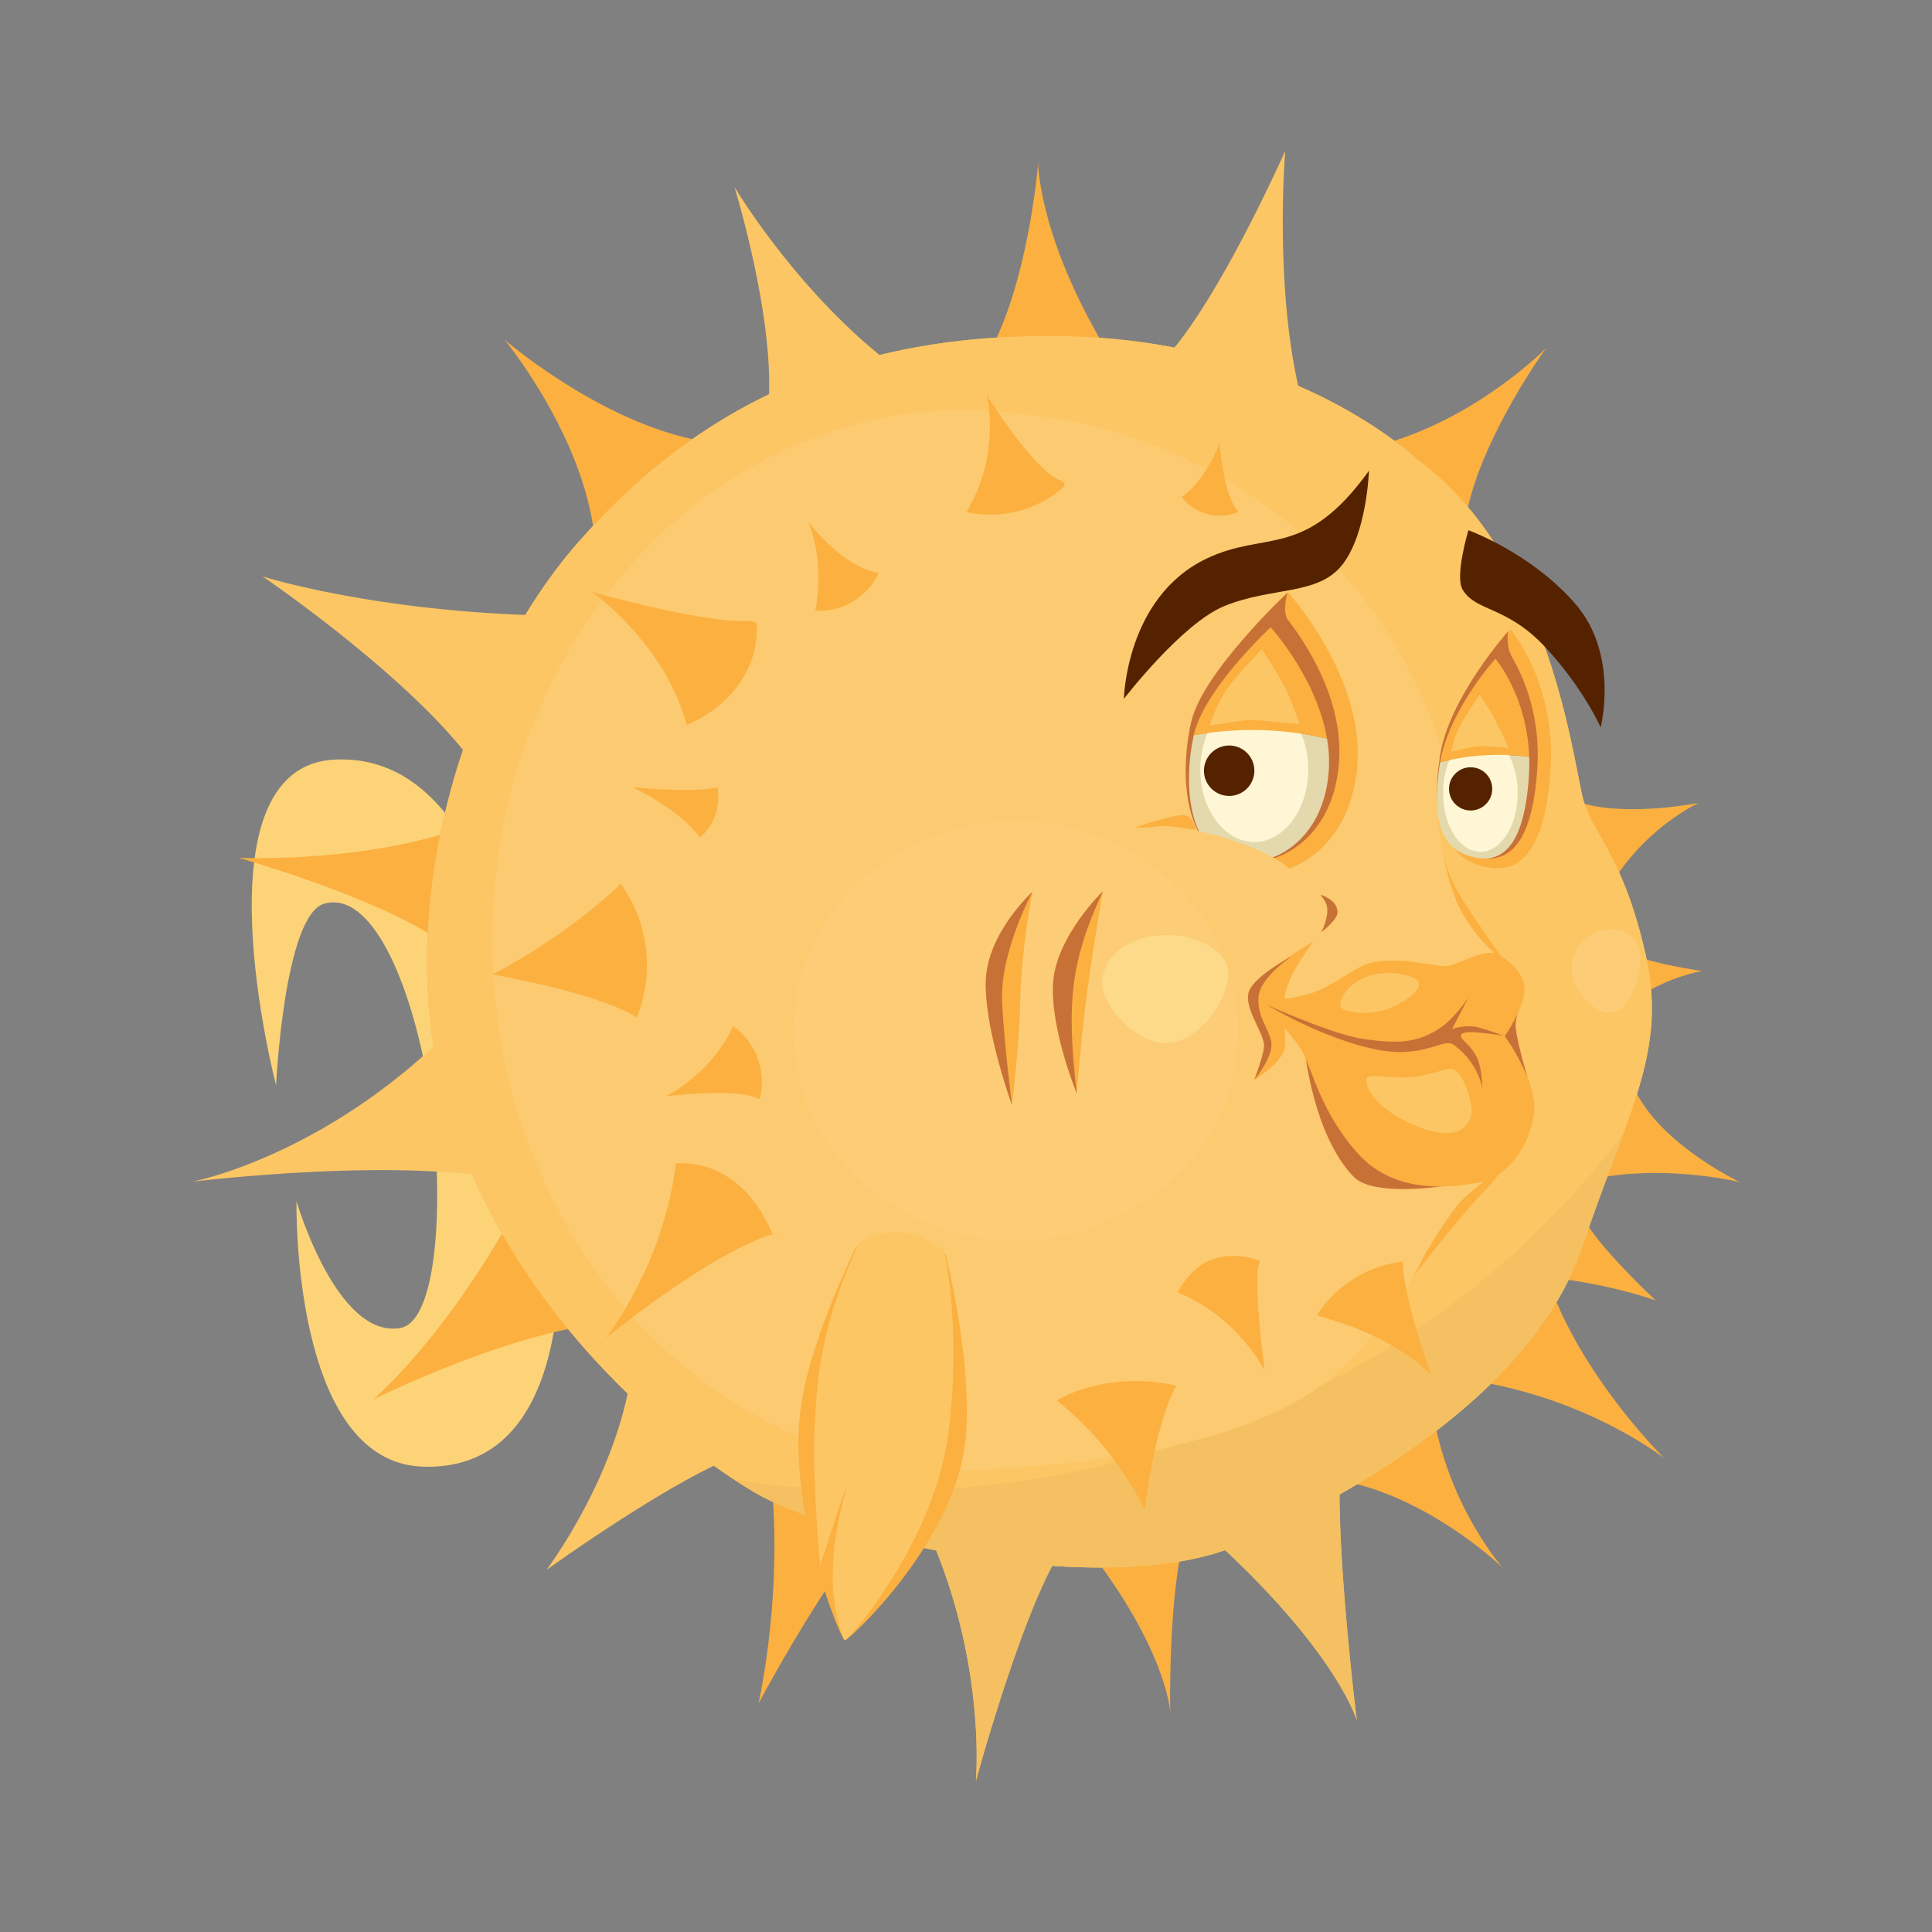 <?xml version="1.0" encoding="UTF-8" standalone="no"?>
<!-- Created with Inkscape (http://www.inkscape.org/) -->

<svg
   xmlns:dc="http://purl.org/dc/elements/1.1/"
   xmlns:cc="http://creativecommons.org/ns#"
   xmlns:rdf="http://www.w3.org/1999/02/22-rdf-syntax-ns#"
   xmlns:svg="http://www.w3.org/2000/svg"
   xmlns="http://www.w3.org/2000/svg"
   xmlns:sodipodi="http://sodipodi.sourceforge.net/DTD/sodipodi-0.dtd"
   xmlns:inkscape="http://www.inkscape.org/namespaces/inkscape"
   width="128"
   height="128"
   viewBox="0 0 128 128"
   id="svg4437"
   version="1.1"
   inkscape:version="0.91 r13725"
   sodipodi:docname="os_openbsd.svg">
  <rect x="0" y="0" width="128" height="128" fill="#808080" stroke="none"/>
  <defs
     id="defs4439" />
  <sodipodi:namedview
     id="base"
     pagecolor="#ffffff"
     bordercolor="#666666"
     borderopacity="1.0"
     inkscape:pageopacity="0.0"
     inkscape:pageshadow="2"
     inkscape:zoom="3.959798"
     inkscape:cx="56.804403"
     inkscape:cy="66.703998"
     inkscape:document-units="px"
     inkscape:current-layer="layer1"
     showgrid="false"
     units="px"
     inkscape:window-width="1366"
     inkscape:window-height="713"
     inkscape:window-x="0"
     inkscape:window-y="27"
     inkscape:window-maximized="1" />
  <g
     inkscape:label="Layer 1"
     inkscape:groupmode="layer"
     id="layer1"
     transform="translate(0,-924.362)"
     style="display:inline">
    <path
       style="display:inline;fill:#fdd378;fill-opacity:1;fill-rule:evenodd;stroke:none;stroke-width:1px;stroke-linecap:butt;stroke-linejoin:miter;stroke-opacity:1"
       d="m 18.289,996.264 c 0,0 0.541,-11.272 3.188,-12.029 3.152,-0.901 5.721,5.238 6.846,11.669 1.125,6.43 0.921,15.983 -1.815,16.444 -4.211,0.71 -6.865,-8.406 -6.865,-8.406 0,0 -0.341,17.267 8.34,17.589 8.681,0.321 10.316,-10.532 8.387,-22.428 -1.929,-11.896 -5.131,-24.812 -14.155,-24.419 -9.468,0.413 -3.925,21.58 -3.925,21.58 z"
       id="path4316"
       inkscape:connector-curvature="0"
       sodipodi:nodetypes="cssscsssc" />
    <path
       style="display:inline;fill:#fbb040;fill-opacity:1;fill-rule:evenodd;stroke:none;stroke-width:1px;stroke-linecap:butt;stroke-linejoin:miter;stroke-opacity:1"
       d="m 68.779,935.158 c 0,0 -0.528,6.767 -2.742,11.569 -8.212,0.517 -14.748,2.947 -20.17,6.729 -6.456,-1.404 -12.44,-6.59 -12.44,-6.59 0,0 4.861,5.888 5.865,12.34 -0.329,0.353 -0.656,0.709 -0.977,1.073 -4.154,4.721 -7.61,11.777 -9.154,19.392 -6.303,1.85 -13.353,1.524 -13.353,1.524 0,0 8.029,2.262 12.531,4.977 -0.197,4.094 0.226,8.204 1.45,12.074 0.896,2.833 2.091,5.453 3.467,7.854 -4.511,7.664 -8.583,11.016 -8.583,11.016 0,0 6.751,-3.4 12.961,-4.701 4.418,5.378 9.346,9.054 12.388,10.839 0.343,0.202 0.745,0.408 1.194,0.617 0.465,7.155 -0.967,13.365 -0.967,13.365 0,0 3.688,-6.972 7.099,-11.237 4.635,1.256 10.431,2.232 15.668,2.216 4.352,6.029 4.514,9.589 4.514,9.589 0,0 -0.119,-5.8 0.596,-9.984 1.493,-0.25 2.867,-0.627 4.064,-1.156 2.486,-1.098 5.138,-2.425 7.73,-3.972 5.45,1.439 9.662,5.563 9.662,5.563 0,0 -3.156,-3.52 -4.407,-9.11 1.27,-0.976 2.48,-2.011 3.597,-3.104 7.057,1.408 11.496,4.94 11.496,4.94 0,0 -4.721,-4.635 -7.145,-10.352 0.287,-0.483 0.554,-0.973 0.798,-1.472 3.464,0.509 5.779,1.366 5.779,1.366 0,0 -2.998,-2.773 -4.429,-4.85 0.425,-1.21 0.837,-2.33 1.226,-3.37 4.449,-0.681 8.773,0.377 8.773,0.377 0,0 -4.968,-2.353 -6.814,-5.839 0.744,-2.389 1.135,-4.525 0.933,-6.926 1.872,-1 3.38,-1.217 3.38,-1.217 0,0 -2.116,-0.311 -3.671,-0.757 -0.026,-0.126 -0.051,-0.252 -0.081,-0.38 -0.549,-2.405 -1.16,-4.104 -1.747,-5.408 2.261,-3.226 5.271,-4.595 5.271,-4.595 0,0 -4.487,0.896 -7.561,0.059 -0.019,-0.057 -0.038,-0.115 -0.055,-0.173 -0.584,-1.946 -1.668,-12.385 -7.67,-19.487 1.148,-4.981 5.169,-10.523 5.169,-10.523 0,0 -4.154,4.241 -10.046,6.13 -2.722,-2.026 -9.367,-6.103 -19.549,-6.826 -4.049,-7.073 -4.052,-11.58 -4.052,-11.58 z"
       id="path4159"
       inkscape:connector-curvature="0" />
  </g>
  <g
     inkscape:groupmode="layer"
     id="layer10"
     inkscape:label="Layer 2"
     transform="translate(0,-924.362)"
     style="display:inline">
    <path
       style="display:inline;fill:#fcc664;fill-opacity:1;fill-rule:evenodd;stroke:none;stroke-width:1px;stroke-linecap:butt;stroke-linejoin:miter;stroke-opacity:1"
       d="m 93.787,954.709 c 0,0 -8.071,-7.73 -23.075,-8.071 -15.005,-0.341 -24.894,5.115 -32.396,13.641 -7.502,8.525 -12.731,24.667 -8.525,37.966 4.206,13.3 15.005,21.939 20.234,25.008 5.229,3.069 23.416,7.275 32.169,3.41 8.753,-3.865 19.552,-10.571 22.621,-19.665 3.069,-9.094 5.684,-12.959 4.206,-19.438 -1.478,-6.479 -3.41,-7.843 -4.092,-10.117 -0.682,-2.273 -2.046,-16.141 -11.14,-22.734 z"
       id="path4221"
       inkscape:connector-curvature="0" />
    <path
       style="display:inline;fill:#fcc664;fill-opacity:1;fill-rule:evenodd;stroke:none;stroke-width:1px;stroke-linecap:butt;stroke-linejoin:miter;stroke-opacity:1"
       d="m 85.148,934.362 c 0,0 -5.342,12.049 -8.98,14.664 -0.549,0.394 -0.876,0.765 -1.024,1.109 a 13.754,13.356 0 0 0 8.186,2.643 13.754,13.356 0 0 0 3.349,-0.415 c -2.423,-7.273 -1.53,-18 -1.53,-18 z"
       id="path4224-6"
       inkscape:connector-curvature="0" />
    <path
       style="display:inline;fill:#fcc664;fill-opacity:1;fill-rule:evenodd;stroke:none;stroke-width:1px;stroke-linecap:butt;stroke-linejoin:miter;stroke-opacity:1"
       d="m 48.659,936.749 c 0,0 3.41,11.026 1.932,16.369 -0.148,0.536 -0.161,0.929 -0.067,1.207 a 15.232,12.674 0 0 0 9.823,-4.892 C 53.393,944.709 48.659,936.749 48.659,936.749 Z"
       id="path4230-5"
       inkscape:connector-curvature="0" />
    <path
       style="display:inline;fill:#fcc664;fill-opacity:1;fill-rule:evenodd;stroke:none;stroke-width:1px;stroke-linecap:butt;stroke-linejoin:miter;stroke-opacity:1"
       d="m 17.4,962.553 c 0,0 11.367,7.73 14.777,13.641 0.132,0.229 0.266,0.417 0.401,0.573 a 16.653,14.209 0 0 0 4.601,-9.781 16.653,14.209 0 0 0 -0.158,-1.825 c -11.941,-0.162 -19.621,-2.609 -19.621,-2.609 z"
       id="path4235-4"
       inkscape:connector-curvature="0" />
    <path
       style="display:inline;fill:#fcc664;fill-opacity:1;fill-rule:evenodd;stroke:none;stroke-width:1px;stroke-linecap:butt;stroke-linejoin:miter;stroke-opacity:1"
       d="m 31.382,990.998 c -8.843,9.815 -18.653,11.657 -18.653,11.657 0,0 15.314,-1.894 22.473,0.263 a 14.307,16.397 0 0 0 0.033,-0.745 14.307,16.397 0 0 0 -3.853,-11.175 z"
       id="path4240-3"
       inkscape:connector-curvature="0" />
    <path
       style="display:inline;fill:#fcc664;fill-opacity:1;fill-rule:evenodd;stroke:none;stroke-width:1px;stroke-linecap:butt;stroke-linejoin:miter;stroke-opacity:1"
       d="m 41.926,1014.655 c -0.847,7.315 -5.727,13.721 -5.727,13.721 0,0 9.11,-6.56 13.151,-7.728 -1.613,-2.743 -4.488,-5.179 -7.425,-5.993 z"
       id="path4248-1"
       inkscape:connector-curvature="0"
       sodipodi:nodetypes="cccc" />
    <path
       style="display:inline;fill:#fcc664;fill-opacity:1;fill-rule:evenodd;stroke:none;stroke-width:1px;stroke-linecap:butt;stroke-linejoin:miter;stroke-opacity:1"
       d="m 65.618,1025 a 15.915,14.629 0 0 0 -4.256,0.533 c 4.046,8.831 3.292,16.829 3.292,16.829 0,0 3.832,-14.101 6.557,-16.41 a 15.915,14.629 0 0 0 -5.593,-0.952 z"
       id="path4256-6"
       inkscape:connector-curvature="0" />
    <path
       style="display:inline;fill:#fcc664;fill-opacity:1;fill-rule:evenodd;stroke:none;stroke-width:1px;stroke-linecap:butt;stroke-linejoin:miter;stroke-opacity:1"
       d="m 87.079,1019.856 a 10.69,11.333 0 0 0 -8.679,4.734 c 9.988,8.49 11.493,13.753 11.493,13.753 0,0 -1.696,-13.568 -0.98,-18.308 a 10.69,11.333 0 0 0 -1.834,-0.179 z"
       id="path4261-4"
       inkscape:connector-curvature="0" />
  </g>
  <g
     inkscape:groupmode="layer"
     id="layer2"
     inkscape:label="Layer 7"
     style="display:inline">
    <path
       style="display:inline;fill:#f4c061;fill-opacity:1;fill-rule:evenodd;stroke:none;stroke-width:1px;stroke-linecap:butt;stroke-linejoin:miter;stroke-opacity:1"
       d="M 107.56,75.078 A 59.508,53.641 0 0 1 58.196,98.796 59.508,53.641 0 0 1 48.664,98.038 c 0.484,0.319 0.943,0.609 1.359,0.853 2.225,1.306 6.804,2.815 11.997,3.823 3.297,8.198 2.632,15.285 2.632,15.285 0,0 2.617,-9.617 5.064,-14.263 4.218,0.284 8.307,0.052 11.446,-1.037 7.492,7.021 8.728,11.282 8.728,11.282 0,0 -1.123,-9.079 -1.137,-14.976 6.956,-3.952 13.732,-9.472 16.06,-16.369 1.015,-3.006 1.963,-5.412 2.747,-7.559 z"
       id="path4219" />
  </g>
  <g
     inkscape:groupmode="layer"
     id="layer11"
     inkscape:label="Layer 3"
     transform="translate(0,-924.362)"
     style="display:inline">
    <path
       style="display:inline;fill:#fbb040;fill-opacity:1;fill-rule:evenodd;stroke:none;stroke-width:1px;stroke-linecap:butt;stroke-linejoin:miter;stroke-opacity:1"
       d="m 95.525,973.938 c 0,0 -1.436,5.654 1.36,10.014 2.552,3.981 3.979,5.541 3.979,5.541 l -17.335,1.194 c 3.732,-2.331 5.696,-4.099 7.419,-6.591 2.331,-3.372 2.487,-6.263 4.578,-10.158 z"
       id="path4226-9"
       inkscape:connector-curvature="0"
       sodipodi:nodetypes="cscccc" />
    <path
       style="display:inline;fill:#fbb040;fill-opacity:1;fill-rule:evenodd;stroke:none;stroke-width:1px;stroke-linecap:butt;stroke-linejoin:miter;stroke-opacity:1"
       d="m 100.426,1000.678 c 0,0 -1.246,1.768 -2.291,2.813 -1.045,1.045 -4.983,6.028 -4.983,6.028 0,0 1.672,-3.388 1.206,-5.626 -0.442,-2.123 -2.331,-3.697 -2.331,-3.697 z"
       id="path4203-9"
       inkscape:connector-curvature="0"
       sodipodi:nodetypes="cscscc" />
    <path
       inkscape:connector-curvature="0"
       style="display:inline;fill:#fcca70;fill-opacity:1;fill-rule:evenodd;stroke:none;stroke-width:1px;stroke-linecap:butt;stroke-linejoin:miter;stroke-opacity:1"
       d="m 63.963,951.514 a 31.343,35.125 0 0 0 -31.343,35.125 31.343,35.125 0 0 0 31.343,35.124 31.343,35.125 0 0 0 2.655,-0.148 c 3.633,-0.179 13.71,-0.998 19.731,-4.672 4.622,-2.821 7.295,-7.915 7.988,-9.366 0.853,-1.414 1.902,-3.071 2.467,-3.636 1.045,-1.045 2.653,-2.17 2.653,-2.17 l -7.001,-0.583 a 31.343,35.125 0 0 0 2.725,-11.762 l 5.426,-0.587 c 0,0 -3.192,-2.127 -4.263,-5.172 -1.883,-5.354 -0.82,-9.73 -0.82,-9.73 -0.005,0.01 -0.01,0.019 -0.015,0.029 l 0.006,-0.018 c 0,0 -1.622,-5.646 -5.577,-10.424 C 81.099,952.844 68.809,951.943 68.809,951.943 l 0.039,0.044 a 31.343,35.125 0 0 0 -4.885,-0.473 z"
       id="path4226-6-1" />
    <path
       style="display:inline;fill:#fbb040;fill-opacity:1;fill-rule:evenodd;stroke:none;stroke-width:1.033px;stroke-linecap:butt;stroke-linejoin:miter;stroke-opacity:1"
       d="m 45.079,1001.429 c -0.1,0 -0.199,0.01 -0.299,0.011 -0.806,6.741 -4.643,11.581 -4.643,11.581 0,0 7.386,-6.072 11.59,-7.043 0.004,-8e-4 -0.562,0.112 -0.559,0.111 -1.192,-2.767 -3.224,-4.656 -6.089,-4.66 z"
       id="path4255"
       inkscape:connector-curvature="0"
       sodipodi:nodetypes="cccccc" />
    <path
       style="display:inline;fill:#fbb040;fill-opacity:1;fill-rule:evenodd;stroke:none;stroke-width:1px;stroke-linecap:butt;stroke-linejoin:miter;stroke-opacity:1"
       d="m 41.127,982.927 c -3.915,3.706 -8.495,5.998 -8.495,5.998 0,0 6.988,1.198 9.551,2.846 a 9.037,9.151 0 0 0 0.68,-3.471 9.037,9.151 0 0 0 -1.735,-5.373 z"
       id="path4263"
       inkscape:connector-curvature="0" />
    <path
       style="display:inline;fill:#fbb040;fill-opacity:1;fill-rule:evenodd;stroke:none;stroke-width:1px;stroke-linecap:butt;stroke-linejoin:miter;stroke-opacity:1"
       d="m 39.225,963.576 c 0,0 4.871,3.466 6.267,8.812 a 8.355,7.048 0 0 0 4.645,-6.311 8.355,7.048 0 0 0 -0.019,-0.449 c -0.152,-0.083 -0.334,-0.127 -0.55,-0.119 -3.183,0.114 -10.344,-1.932 -10.344,-1.932 z"
       id="path4268"
       inkscape:connector-curvature="0" />
    <path
       style="display:inline;fill:#fbb040;fill-opacity:1;fill-rule:evenodd;stroke:none;stroke-width:1px;stroke-linecap:butt;stroke-linejoin:miter;stroke-opacity:1"
       d="m 53.547,958.915 c 0,0 1.131,2.453 0.473,5.897 a 4.376,4.433 0 0 0 0.265,0.014 4.376,4.433 0 0 0 3.932,-2.498 c -0.004,-6.3e-4 -0.006,-0.002 -0.01,-0.003 -2.501,-0.455 -4.66,-3.41 -4.66,-3.41 z"
       id="path4273"
       inkscape:connector-curvature="0" />
    <path
       style="display:inline;fill:#fbb040;fill-opacity:1;fill-rule:evenodd;stroke:none;stroke-width:1px;stroke-linecap:butt;stroke-linejoin:miter;stroke-opacity:1"
       d="m 65.369,950.504 c 0,0 1.012,3.829 -1.332,7.787 a 6.934,6.366 0 0 0 1.559,0.17 6.934,6.366 0 0 0 4.937,-1.904 c 0.008,-0.163 -0.077,-0.294 -0.277,-0.369 -1.819,-0.682 -4.888,-5.683 -4.888,-5.683 z"
       id="path4278"
       inkscape:connector-curvature="0" />
    <path
       style="display:inline;fill:#fbb040;fill-opacity:1;fill-rule:evenodd;stroke:none;stroke-width:1px;stroke-linecap:butt;stroke-linejoin:miter;stroke-opacity:1"
       d="m 48.578,992.338 c -1.458,3.203 -4.466,4.657 -4.466,4.657 0,0 4.547,-0.568 6.024,0.114 0.077,0.036 0.147,0.053 0.211,0.054 a 4.376,4.547 0 0 0 0.13,-1.078 4.376,4.547 0 0 0 -1.9,-3.748 z"
       id="path4283"
       inkscape:connector-curvature="0" />
    <path
       style="display:inline;fill:#fbb040;fill-opacity:1;fill-rule:evenodd;stroke:none;stroke-width:1px;stroke-linecap:butt;stroke-linejoin:miter;stroke-opacity:1"
       d="m 41.953,976.534 c 0,0 3.04,1.426 4.43,3.321 1.044,-0.979 1.317,-2.066 1.156,-3.328 -1.619,0.379 -5.586,0.007 -5.586,0.007 z"
       id="path4290"
       inkscape:connector-curvature="0"
       sodipodi:nodetypes="cccc" />
    <path
       style="display:inline;fill:#fbb040;fill-opacity:1;fill-rule:evenodd;stroke:none;stroke-width:1px;stroke-linecap:butt;stroke-linejoin:miter;stroke-opacity:1"
       d="m 75.258,1015.865 a 7.616,4.661 0 0 0 -5.24,1.282 c 4.081,3.253 5.808,7.244 5.808,7.244 0,0 0.707,-5.825 2.119,-8.22 a 7.616,4.661 0 0 0 -2.688,-0.306 z"
       id="path4295"
       inkscape:connector-curvature="0" />
    <path
       style="display:inline;fill:#fbb040;fill-opacity:1;fill-rule:evenodd;stroke:none;stroke-width:1px;stroke-linecap:butt;stroke-linejoin:miter;stroke-opacity:1"
       d="m 81.681,1007.567 c -1.74,0 -2.783,0.919 -3.673,2.414 4.09,1.661 5.776,5.202 5.776,5.202 0,0 -0.796,-6.025 -0.341,-7.161 0.016,-0.039 0.025,-0.077 0.029,-0.114 -0.571,-0.224 -1.178,-0.339 -1.791,-0.341 z"
       id="path4300"
       inkscape:connector-curvature="0"
       sodipodi:nodetypes="cccccc" />
    <path
       style="display:inline;fill:#fbb040;fill-opacity:1;fill-rule:evenodd;stroke:none;stroke-width:1px;stroke-linecap:butt;stroke-linejoin:miter;stroke-opacity:1"
       d="m 92.953,1007.948 a 7.843,7.957 0 0 0 -5.714,3.562 c 5.619,1.511 7.59,3.997 7.59,3.997 0,0 -1.927,-5.3 -1.876,-7.559 z"
       id="path4305"
       inkscape:connector-curvature="0" />
    <path
       style="display:inline;fill:#fbb040;fill-opacity:1;fill-rule:evenodd;stroke:none;stroke-width:1px;stroke-linecap:butt;stroke-linejoin:miter;stroke-opacity:1"
       d="m 80.809,953.705 c 0,0 -0.885,2.449 -2.529,3.592 a 3.295,3.416 0 0 0 2.529,1.231 3.295,3.416 0 0 0 1.243,-0.255 c -1.03,-1.082 -1.243,-4.568 -1.243,-4.568 z"
       id="path4310"
       inkscape:connector-curvature="0" />
    <path
       style="display:inline;fill:#c87137;fill-opacity:1;fill-rule:evenodd;stroke:none;stroke-width:1px;stroke-linecap:butt;stroke-linejoin:miter;stroke-opacity:1"
       d="m 100.897,990.646 c 0,0 -0.442,0.764 -0.482,1.567 -0.04,0.804 0.804,3.577 0.804,3.577 0,0 -1.286,-1.929 -1.648,-2.612 -0.362,-0.683 1.326,-2.532 1.326,-2.532 z"
       id="path4272"
       inkscape:connector-curvature="0"
       sodipodi:nodetypes="cscsc" />
    <path
       style="display:inline;fill:#fbb040;fill-opacity:1;fill-rule:evenodd;stroke:none;stroke-width:1px;stroke-linecap:butt;stroke-linejoin:miter;stroke-opacity:1"
       d="m 79.202,979.346 c 0,0 -0.965,-0.161 -1.608,-0.161 -0.643,0 -2.411,0 -2.411,0 0,0 2.813,-0.965 3.376,-0.804 0.563,0.161 0.643,0.965 0.643,0.965 z"
       id="path4321"
       inkscape:connector-curvature="0" />
  </g>
  <g
     inkscape:groupmode="layer"
     id="layer12"
     inkscape:label="Layer 4"
     transform="translate(0,-924.362)"
     style="display:inline">
    <path
       style="display:inline;fill:#fbb040;fill-opacity:1;fill-rule:evenodd;stroke:none;stroke-width:1px;stroke-linecap:butt;stroke-linejoin:miter;stroke-opacity:1"
       d="m 100.071,966.066 c 0,0 -3.785,4.166 -4.416,8.425 -0.692,4.668 0.272,6.862 2.922,7.338 2.65,0.476 3.842,-2.044 4.145,-6.387 0.408,-5.843 -2.65,-9.376 -2.65,-9.376 z"
       id="path4196-7-7"
       inkscape:connector-curvature="0"
       sodipodi:nodetypes="csssc" />
    <path
       style="display:inline;fill:#c87137;fill-opacity:1;fill-rule:evenodd;stroke:none;stroke-width:1px;stroke-linecap:butt;stroke-linejoin:miter;stroke-opacity:1"
       d="m 99.91,966.195 c 0,0 -3.938,4.407 -4.515,8.295 -0.632,4.263 0.248,6.266 2.668,6.7 2.419,0.434 3.508,-1.866 3.784,-5.831 0.244,-3.502 -0.875,-6.095 -1.672,-7.464 -0.418,-0.716 -0.265,-1.7 -0.265,-1.7 z"
       id="path4196-7"
       inkscape:connector-curvature="0"
       sodipodi:nodetypes="cssssc" />
    <path
       style="display:inline;fill:#fbb040;fill-opacity:1;fill-rule:evenodd;stroke:none;stroke-width:1px;stroke-linecap:butt;stroke-linejoin:miter;stroke-opacity:1"
       d="m 85.312,963.583 c 0,0 -5.304,4.916 -6.106,8.553 -0.941,4.27 -0.261,9.102 2.923,9.97 3.184,0.868 7.525,-1.544 7.815,-7.332 0.289,-5.789 -4.631,-11.191 -4.631,-11.191 z"
       id="path4194-8-3"
       inkscape:connector-curvature="0"
       sodipodi:nodetypes="csssc" />
    <path
       style="display:inline;fill:#c87137;fill-opacity:1;fill-rule:evenodd;stroke:none;stroke-width:1px;stroke-linecap:butt;stroke-linejoin:miter;stroke-opacity:1"
       d="m 85.299,963.642 c 0,0 -5.653,5.258 -6.387,8.584 -0.861,3.904 -0.239,8.322 2.672,9.116 2.911,0.794 6.88,-1.411 7.145,-6.704 0.2,-3.997 -2.157,-7.592 -3.401,-9.211 -0.403,-0.524 -0.029,-1.785 -0.029,-1.785 z"
       id="path4194-8"
       inkscape:connector-curvature="0"
       sodipodi:nodetypes="cssssc" />
    <path
       inkscape:connector-curvature="0"
       style="display:inline;fill:#e4d9ac;fill-opacity:1;fill-rule:evenodd;stroke:none;stroke-width:1px;stroke-linecap:butt;stroke-linejoin:miter;stroke-opacity:1"
       d="m 82.96,972.726 a 11.907,6.28 0 0 0 -3.867,0.348 c -0.776,3.551 -0.206,7.559 2.44,8.28 2.652,0.723 6.269,-1.286 6.51,-6.109 0.033,-0.657 -0.017,-1.308 -0.124,-1.942 a 11.907,6.28 0 0 0 -4.96,-0.578 z"
       id="path4194-0-5" />
    <ellipse
       style="display:inline;fill:#fff6d5;fill-opacity:1;stroke:none;stroke-width:0;stroke-linecap:round;stroke-linejoin:round;stroke-miterlimit:4;stroke-dasharray:none;stroke-opacity:1"
       id="path4246"
       cx="83.099"
       cy="975.345"
       rx="3.576"
       ry="4.801" />
    <path
       style="display:inline;fill:#fbb040;fill-opacity:1;fill-rule:evenodd;stroke:none;stroke-width:1px;stroke-linecap:butt;stroke-linejoin:miter;stroke-opacity:1"
       d="m 84.185,965.923 c 0,0 -4.419,4.096 -5.088,7.126 -0.002,0.009 -0.004,0.017 -0.005,0.026 a 11.907,6.28 0 0 1 3.867,-0.348 11.907,6.28 0 0 1 4.96,0.578 c -0.678,-4.023 -3.734,-7.382 -3.734,-7.382 z m -5.093,7.152 c -0.048,0.22 -0.091,0.442 -0.129,0.665 0.038,-0.223 0.081,-0.445 0.129,-0.665 z m 8.827,0.231 c 0.026,0.155 0.049,0.311 0.067,0.468 -0.019,-0.157 -0.041,-0.313 -0.067,-0.468 z m 0.069,0.481 c 0.017,0.144 0.03,0.289 0.041,0.434 -0.01,-0.145 -0.024,-0.29 -0.041,-0.434 z m -9.033,0.003 c -0.016,0.098 -0.032,0.195 -0.046,0.293 0.014,-0.098 0.03,-0.196 0.046,-0.293 z m -0.046,0.293 c -0.032,0.225 -0.059,0.451 -0.08,0.676 0.021,-0.225 0.048,-0.451 0.08,-0.676 z m -0.08,0.676 c -0.011,0.113 -0.02,0.225 -0.027,0.337 0.007,-0.112 0.017,-0.225 0.027,-0.337 z m -0.027,0.337 c -0.007,0.112 -0.014,0.224 -0.019,0.336 0.004,-0.112 0.011,-0.223 0.019,-0.336 z m -0.019,0.336 c -0.004,0.112 -0.008,0.223 -0.01,0.334 0.002,-0.111 0.004,-0.222 0.01,-0.334 z m -0.01,0.334 c -0.004,0.222 -0.002,0.441 0.007,0.658 -0.008,-0.217 -0.011,-0.437 -0.007,-0.658 z m 9.26,-1.484 c 0.009,0.133 0.013,0.268 0.016,0.402 -0.003,-0.134 -0.007,-0.268 -0.016,-0.402 z m 0.018,0.486 c 0.002,0.159 -9.18e-4,0.319 -0.009,0.479 0.008,-0.16 0.011,-0.32 0.009,-0.479 z m -9.271,1.658 c 0.004,0.106 0.01,0.212 0.017,0.317 -0.007,-0.105 -0.013,-0.21 -0.017,-0.317 z m 9.108,0.104 c -0.078,0.403 -0.183,0.781 -0.31,1.134 0.127,-0.354 0.231,-0.732 0.31,-1.134 z m -9.086,0.281 c 0.006,0.085 0.013,0.171 0.022,0.255 -0.008,-0.084 -0.015,-0.169 -0.022,-0.255 z m 0.022,0.255 c 0.01,0.103 0.022,0.204 0.035,0.305 -0.013,-0.101 -0.025,-0.203 -0.035,-0.305 z m 0.052,0.418 c 0.01,0.067 0.019,0.134 0.03,0.2 -0.011,-0.066 -0.02,-0.133 -0.03,-0.2 z m 0.117,0.641 c 0.011,0.049 0.021,0.099 0.033,0.148 -0.012,-0.049 -0.022,-0.098 -0.033,-0.148 z m 0.056,0.232 c 0.017,0.068 0.034,0.135 0.053,0.201 -0.019,-0.066 -0.036,-0.134 -0.053,-0.201 z m 0.177,0.579 c 0.019,0.054 0.038,0.109 0.059,0.162 -0.021,-0.053 -0.039,-0.108 -0.059,-0.162 z m 0.081,0.215 c 0.027,0.068 0.055,0.135 0.084,0.201 -0.029,-0.066 -0.057,-0.133 -0.084,-0.201 z m 0.123,0.283 c 0.026,0.054 0.051,0.109 0.078,0.162 -0.027,-0.053 -0.052,-0.108 -0.078,-0.162 z m 7.051,0.169 c -0.107,0.128 -0.216,0.251 -0.33,0.365 0.114,-0.115 0.223,-0.238 0.33,-0.365 z m -6.942,0.05 c 0.032,0.06 0.064,0.12 0.098,0.178 -0.034,-0.058 -0.066,-0.118 -0.098,-0.178 z m 0.098,0.178 c 0.044,0.075 0.091,0.149 0.139,0.22 -0.048,-0.071 -0.094,-0.144 -0.139,-0.22 z m 0.139,0.22 c 0.048,0.071 0.098,0.14 0.149,0.206 -0.052,-0.067 -0.102,-0.135 -0.149,-0.206 z m 0.56,0.647 c 0.035,0.031 0.069,0.064 0.105,0.093 -0.036,-0.03 -0.07,-0.062 -0.105,-0.093 z"
       id="path4194"
       inkscape:connector-curvature="0" />
    <path
       inkscape:connector-curvature="0"
       style="display:inline;fill:#e4d9ac;fill-opacity:1;fill-rule:evenodd;stroke:none;stroke-width:1px;stroke-linecap:butt;stroke-linejoin:miter;stroke-opacity:1"
       d="m 99.3,974.375 a 8.355,4.32 0 0 0 -3.891,0.5 c -0.011,0.061 -0.022,0.121 -0.031,0.182 -0.579,3.905 0.227,5.741 2.444,6.138 2.217,0.398 3.213,-1.71 3.467,-5.343 0.033,-0.466 0.038,-0.915 0.023,-1.345 a 8.355,4.32 0 0 0 -2.012,-0.132 z"
       id="path4196-3-4" />
    <ellipse
       style="display:inline;fill:#fff6d5;fill-opacity:1;stroke:none;stroke-width:0;stroke-linecap:round;stroke-linejoin:round;stroke-miterlimit:4;stroke-dasharray:none;stroke-opacity:1"
       id="path4249"
       cx="98.078"
       cy="976.904"
       rx="2.472"
       ry="3.893" />
    <path
       style="display:inline;fill:#fbb040;fill-opacity:1;fill-rule:evenodd;stroke:none;stroke-width:1px;stroke-linecap:butt;stroke-linejoin:miter;stroke-opacity:1"
       d="m 99.073,968.009 c 0,0 -3.057,3.367 -3.663,6.865 a 8.355,4.32 0 0 1 3.891,-0.5 8.355,4.32 0 0 1 2.012,0.132 c -0.147,-4.079 -2.239,-6.498 -2.239,-6.498 z m 2.239,6.498 c 0.002,0.051 0.002,0.104 0.004,0.155 -9.2e-4,-0.052 -0.002,-0.104 -0.004,-0.155 z m 0.008,0.373 c 4.8e-4,0.062 -1.3e-4,0.124 -6.4e-4,0.186 4.8e-4,-0.062 9.2e-4,-0.125 6.4e-4,-0.186 z m -0.005,0.424 c -9.2e-4,0.046 -0.002,0.093 -0.004,0.14 0.002,-0.047 0.003,-0.093 0.004,-0.14 z m -6.117,2.026 c 0.002,0.189 0.009,0.371 0.021,0.545 -0.013,-0.174 -0.02,-0.356 -0.021,-0.545 z m 0.021,0.545 c 0.013,0.174 0.031,0.342 0.054,0.501 -0.024,-0.16 -0.042,-0.327 -0.054,-0.501 z m 0.054,0.501 c 0.047,0.32 0.116,0.61 0.206,0.873 -0.091,-0.263 -0.159,-0.553 -0.206,-0.873 z m 0.278,1.065 c 0.051,0.125 0.107,0.242 0.169,0.353 -0.062,-0.111 -0.118,-0.229 -0.169,-0.353 z m 0.37,0.667 c 0.073,0.098 0.151,0.189 0.234,0.274 -0.084,-0.085 -0.162,-0.176 -0.234,-0.274 z"
       id="path4196"
       inkscape:connector-curvature="0" />
    <circle
       style="display:inline;fill:#552200;fill-opacity:1;stroke:none;stroke-width:0;stroke-linecap:round;stroke-linejoin:round;stroke-miterlimit:4;stroke-dasharray:none;stroke-opacity:1"
       id="path4200"
       cx="81.435"
       cy="975.424"
       r="1.671" />
    <circle
       style="display:inline;fill:#552200;fill-opacity:1;stroke:none;stroke-width:0;stroke-linecap:round;stroke-linejoin:round;stroke-miterlimit:4;stroke-dasharray:none;stroke-opacity:1"
       id="path4202"
       cx="97.433"
       cy="976.627"
       r="1.432" />
    <path
       style="display:inline;fill:#fcc664;fill-opacity:1;fill-rule:evenodd;stroke:none;stroke-width:1px;stroke-linecap:butt;stroke-linejoin:miter;stroke-opacity:1"
       d="m 80.137,972.439 c 0,0 0.487,-1.525 1.203,-2.498 0.796,-1.08 2.273,-2.571 2.273,-2.571 0,0 1.096,1.728 1.492,2.474 0.485,0.916 0.994,2.501 0.994,2.501 0,0 -2.672,-0.277 -3.241,-0.277 -0.568,0 -2.721,0.371 -2.721,0.371 z"
       id="path4251"
       inkscape:connector-curvature="0"
       sodipodi:nodetypes="cscscsc" />
    <path
       style="display:inline;fill:#fcc664;fill-opacity:1;fill-rule:evenodd;stroke:none;stroke-width:1px;stroke-linecap:butt;stroke-linejoin:miter;stroke-opacity:1"
       d="m 96.154,974.164 c 0,0 0.121,-0.927 0.721,-1.975 0.434,-0.758 1.148,-1.808 1.148,-1.808 0,0 0.614,0.884 1.009,1.63 0.485,0.916 0.913,1.898 0.913,1.898 0,0 -1.266,-0.117 -1.834,-0.117 -0.568,0 -1.958,0.371 -1.958,0.371 z"
       id="path4251-9"
       inkscape:connector-curvature="0"
       sodipodi:nodetypes="cscscsc" />
  </g>
  <g
     inkscape:groupmode="layer"
     id="layer13"
     inkscape:label="Layer 5"
     transform="translate(0,-924.362)"
     style="display:inline">
    <path
       style="display:inline;fill:#fcca70;fill-opacity:1;fill-rule:evenodd;stroke:none;stroke-width:1px;stroke-linecap:butt;stroke-linejoin:miter;stroke-opacity:1"
       d="m 80.756,979.759 c 3.736,1.119 5.288,2.245 5.557,3.553 1.348,6.55 -4.633,4.819 -5.8,4.461 -2.975,-0.911 -5.823,-5.58 -5.768,-6.558 0.188,-2.763 2.686,-2.326 6.011,-1.457 z"
       id="path4304-3"
       inkscape:connector-curvature="0"
       sodipodi:nodetypes="csscc" />
    <ellipse
       style="fill:#fccd76;fill-opacity:1;stroke:none;stroke-width:0;stroke-linecap:round;stroke-linejoin:round;stroke-miterlimit:4;stroke-dasharray:none;stroke-opacity:1"
       id="path4201"
       cx="67.299"
       cy="992.661"
       rx="14.731"
       ry="13.873" />
    <path
       style="display:inline;fill:#fbb040;fill-opacity:1;fill-rule:evenodd;stroke:none;stroke-width:1px;stroke-linecap:butt;stroke-linejoin:miter;stroke-opacity:1"
       d="m 87.011,986.748 c 0,0 -1.444,1.858 -1.794,3.181 -0.362,1.366 -0.005,2.775 -0.08,3.75 -0.08,1.045 -2.037,2.224 -2.037,2.224 0,0 0.713,-1.837 0.643,-2.371 -0.121,-0.924 -1.326,-2.411 -1.005,-3.456 0.322,-1.045 4.273,-3.328 4.273,-3.328 z"
       id="path4269-3"
       inkscape:connector-curvature="0"
       sodipodi:nodetypes="csscssc" />
    <path
       style="display:inline;fill:#c87137;fill-opacity:1;fill-rule:evenodd;stroke:none;stroke-width:1px;stroke-linecap:butt;stroke-linejoin:miter;stroke-opacity:1"
       d="m 86.455,994.04 c 0,0 1.681,4.58 3.808,6.536 2.142,1.97 5.627,2.33 5.627,2.33 0,0 -4.851,0.807 -6.195,-0.568 -2.662,-2.724 -3.24,-8.298 -3.24,-8.298 z"
       id="path4270"
       inkscape:connector-curvature="0"
       sodipodi:nodetypes="cscsc" />
    <path
       style="display:inline;fill:#fbb040;fill-opacity:1;fill-rule:evenodd;stroke:none;stroke-width:1px;stroke-linecap:butt;stroke-linejoin:miter;stroke-opacity:1"
       d="m 83.329,990.63 c 0,0 2.387,0.057 3.979,-0.625 1.591,-0.682 2.621,-1.76 3.865,-1.932 2.046,-0.284 4.092,0.398 4.774,0.284 0.682,-0.114 2.387,-1.137 3.183,-0.796 0.796,0.341 1.876,1.25 1.876,2.387 0,1.137 -1.307,3.069 -1.307,3.069 0,0 2.202,3.009 1.932,5.115 -0.284,2.217 -1.819,4.206 -3.524,4.547 -1.705,0.341 -5.57,0.909 -8.071,-1.819 -2.501,-2.728 -3.069,-5.57 -3.751,-6.82 -0.682,-1.25 -2.955,-3.41 -2.955,-3.41 z"
       id="path4308"
       inkscape:connector-curvature="0"
       sodipodi:nodetypes="cssssscssssc" />
    <path
       style="display:inline;fill:#c87137;fill-opacity:1;fill-rule:evenodd;stroke:none;stroke-width:1px;stroke-linecap:butt;stroke-linejoin:miter;stroke-opacity:1"
       d="m 83.944,990.94 c 0,0 4.386,1.991 6.489,2.275 2.103,0.284 3.488,0.301 5.087,-0.824 0.906,-0.637 1.762,-1.932 1.762,-1.932 l -1.08,2.075 c 0,0 0.938,-0.341 1.819,-0.085 0.881,0.256 1.6,0.54 1.6,0.54 0,0 -0.719,-0.142 -1.771,-0.227 -1.051,-0.085 -1.287,0.152 -0.861,0.55 0.857,0.836 1.161,1.347 1.23,3.287 0.052,0.044 -0.208,-1.795 -1.904,-3.012 -0.711,-0.51 -1.942,0.951 -5.115,0.313 -3.573,-0.719 -7.257,-2.957 -7.257,-2.957 z"
       id="path4311"
       inkscape:connector-curvature="0"
       sodipodi:nodetypes="cssccscsccssc" />
    <path
       style="display:inline;fill:#fcc664;fill-opacity:1;fill-rule:evenodd;stroke:none;stroke-width:1px;stroke-linecap:butt;stroke-linejoin:miter;stroke-opacity:1"
       d="m 93.986,989.436 c 0.227,0.625 -1.194,1.506 -2.273,1.847 -1.08,0.341 -2.785,0.17 -2.927,-0.256 -0.008,-0.738 0.669,-1.466 1.634,-1.906 1.242,-0.566 3.293,-0.237 3.566,0.315 z"
       id="path4184"
       inkscape:connector-curvature="0"
       sodipodi:nodetypes="cscsc" />
    <path
       style="display:inline;fill:#fcc664;fill-opacity:1;fill-rule:evenodd;stroke:none;stroke-width:1px;stroke-linecap:butt;stroke-linejoin:miter;stroke-opacity:1"
       d="m 96.333,995.22 c 0.682,0.341 1.234,2.287 1.177,2.855 -0.057,0.568 -0.512,1.194 -1.194,1.307 -1.737,0.403 -5.861,-1.723 -5.797,-3.552 0.163,-0.421 1.786,0.059 3.205,-0.131 1.341,-0.179 2.221,-0.664 2.609,-0.479 z"
       id="path4186"
       inkscape:connector-curvature="0"
       sodipodi:nodetypes="csccsc" />
    <path
       style="display:inline;fill:#fbb040;fill-opacity:1;fill-rule:evenodd;stroke:none;stroke-width:1px;stroke-linecap:butt;stroke-linejoin:miter;stroke-opacity:1"
       d="m 68.41,983.44 c 0,0 -2.984,2.7 -3.098,5.882 -0.114,3.183 1.733,8.241 1.733,8.241 0,0 0.488,-3.894 0.54,-6.707 0.068,-3.68 0.824,-7.417 0.824,-7.417 z"
       id="path4225-9"
       inkscape:connector-curvature="0"
       sodipodi:nodetypes="cscsc" />
    <path
       style="display:inline;fill:#c87137;fill-opacity:1;fill-rule:evenodd;stroke:none;stroke-width:1px;stroke-linecap:butt;stroke-linejoin:miter;stroke-opacity:1"
       d="m 68.41,983.44 c 0,0 -2.984,2.7 -3.098,5.882 -0.114,3.183 1.733,8.241 1.733,8.241 0,0 -0.517,-4.01 -0.654,-6.82 -0.159,-3.282 2.018,-7.304 2.018,-7.303 z"
       id="path4225"
       inkscape:connector-curvature="0"
       sodipodi:nodetypes="cscsc" />
    <path
       style="display:inline;fill:#fbb040;fill-opacity:1;fill-rule:evenodd;stroke:none;stroke-width:1px;stroke-linecap:butt;stroke-linejoin:miter;stroke-opacity:1"
       d="m 73.07,983.412 c 0,0 -3.098,2.984 -3.296,6.053 -0.199,3.069 1.563,7.332 1.563,7.332 0.515,-6.106 0.811,-7.89 1.733,-13.385 z"
       id="path4222-4"
       inkscape:connector-curvature="0"
       sodipodi:nodetypes="cscc" />
    <path
       style="display:inline;fill:#c87137;fill-opacity:1;fill-rule:evenodd;stroke:none;stroke-width:1px;stroke-linecap:butt;stroke-linejoin:miter;stroke-opacity:1"
       d="m 73.07,983.412 c 0,0 -3.098,2.984 -3.296,6.053 -0.199,3.069 1.563,7.332 1.563,7.332 -0.678,-5.935 -0.439,-8.685 1.733,-13.385 z"
       id="path4222"
       inkscape:connector-curvature="0"
       sodipodi:nodetypes="cscc" />
    <path
       style="display:inline;fill:#c87137;fill-opacity:1;fill-rule:evenodd;stroke:none;stroke-width:1px;stroke-linecap:butt;stroke-linejoin:miter;stroke-opacity:1"
       d="m 85.647,987.686 c 0,0 -2.186,1.386 -2.266,2.752 -0.08,1.366 0.683,2.009 0.844,2.974 0.161,0.965 -1.125,2.492 -1.125,2.492 0,0 0.713,-1.837 0.643,-2.371 -0.121,-0.924 -1.326,-2.411 -1.005,-3.456 0.322,-1.045 2.909,-2.391 2.909,-2.391 z"
       id="path4269"
       inkscape:connector-curvature="0"
       sodipodi:nodetypes="csscssc" />
    <path
       style="display:inline;fill:#c87137;fill-opacity:1;fill-rule:evenodd;stroke:none;stroke-width:1px;stroke-linecap:butt;stroke-linejoin:miter;stroke-opacity:1"
       d="m 87.478,983.639 c 0,0 0.363,0.406 0.438,0.78 0.14,0.703 -0.371,1.696 -0.371,1.696 0,0 1.074,-0.798 1.07,-1.322 -0.007,-0.833 -1.137,-1.154 -1.137,-1.154 z"
       id="path4199"
       inkscape:connector-curvature="0"
       sodipodi:nodetypes="cscsc" />
    <path
       style="fill:#fdda8a;fill-opacity:1;fill-rule:evenodd;stroke:none;stroke-width:1px;stroke-linecap:butt;stroke-linejoin:miter;stroke-opacity:1"
       d="m 73.014,989.573 c 0,-1.688 1.577,-3.268 4.317,-3.261 2.234,0.006 4.034,1.184 4.034,2.547 -0.056,1.947 -2.074,4.609 -4.092,4.609 -2.055,0.018 -4.215,-2.499 -4.26,-3.895 z"
       id="path4204"
       inkscape:connector-curvature="0"
       sodipodi:nodetypes="csccc" />
    <path
       style="display:inline;fill:#fccd76;fill-opacity:1;fill-rule:evenodd;stroke:none;stroke-width:1px;stroke-linecap:butt;stroke-linejoin:miter;stroke-opacity:1"
       d="m 104.158,989.006 c -0.175,-1.282 0.523,-2.679 2.021,-3.016 1.221,-0.274 2.326,0.396 2.467,1.432 0.171,1.486 -0.656,3.76 -1.758,4.012 -1.121,0.27 -2.561,-1.373 -2.73,-2.428 z"
       id="path4204-6"
       inkscape:connector-curvature="0"
       sodipodi:nodetypes="csccc" />
  </g>
  <g
     inkscape:groupmode="layer"
     id="layer14"
     inkscape:label="Layer 6"
     transform="translate(0,-924.362)"
     style="display:inline">
    <path
       style="display:inline;fill:#552200;fill-opacity:1;fill-rule:evenodd;stroke:none;stroke-width:1px;stroke-linecap:butt;stroke-linejoin:miter;stroke-opacity:1"
       d="m 90.696,955.554 c -4.274,5.92 -6.824,3.922 -10.78,5.826 -5.326,2.564 -5.456,9.285 -5.456,9.285 0,0 3.827,-4.987 6.648,-6.146 3.178,-1.306 6.24,-0.682 7.848,-2.772 1.608,-2.09 1.741,-6.193 1.741,-6.193 z"
       id="path4285-5"
       inkscape:connector-curvature="0"
       sodipodi:nodetypes="cscssc" />
    <path
       inkscape:connector-curvature="0"
       style="display:inline;fill:#fbb040;fill-opacity:1;fill-rule:evenodd;stroke:none;stroke-width:1px;stroke-linecap:butt;stroke-linejoin:miter;stroke-opacity:1"
       d="m 59.308,1006.353 a 5.426,5.184 0 0 0 -2.613,0.645 c -2.763,5.911 -3.644,9.439 -3.776,12.054 -0.322,6.35 2.813,13.986 3.054,13.986 0.241,0 6.189,-5.466 7.716,-11.655 0.985,-3.993 -0.232,-10.467 -1.025,-13.908 a 5.426,5.184 0 0 0 -3.355,-1.122 z"
       id="path4325-9" />
    <path
       style="display:inline;fill:#fcc664;fill-opacity:1;fill-rule:evenodd;stroke:none;stroke-width:1px;stroke-linecap:butt;stroke-linejoin:miter;stroke-opacity:1"
       d="m 59.365,1005.983 c -0.914,0 -1.643,0.28 -2.443,0.702 -2.763,5.911 -2.821,9.705 -2.953,12.32 -0.162,3.19 0.357,9.096 0.357,9.096 l 1.808,-5.513 c -0.676,2.873 -0.978,3.981 -0.962,6.692 0.089,2.205 0.74,3.757 0.801,3.757 0.241,0 4.945,-5.466 6.472,-11.655 0.985,-3.993 0.899,-10.695 0.106,-14.136 -0.955,-0.724 -1.966,-1.261 -3.185,-1.264 z"
       id="path4325"
       inkscape:connector-curvature="0"
       sodipodi:nodetypes="ccscccsscc" />
    <path
       style="display:inline;fill:#552200;fill-opacity:1;fill-rule:evenodd;stroke:none;stroke-width:1px;stroke-linecap:butt;stroke-linejoin:miter;stroke-opacity:1"
       d="m 97.287,959.492 c 0,0 -0.921,3.044 -0.382,3.939 0.884,1.467 2.894,1.065 5.426,3.758 2.532,2.693 3.717,5.365 3.717,5.365 0,0 1.246,-4.823 -1.688,-8.199 -2.934,-3.376 -7.073,-4.863 -7.073,-4.863 z"
       id="path4287-7"
       inkscape:connector-curvature="0"
       sodipodi:nodetypes="csscsc" />
  </g>
</svg>

